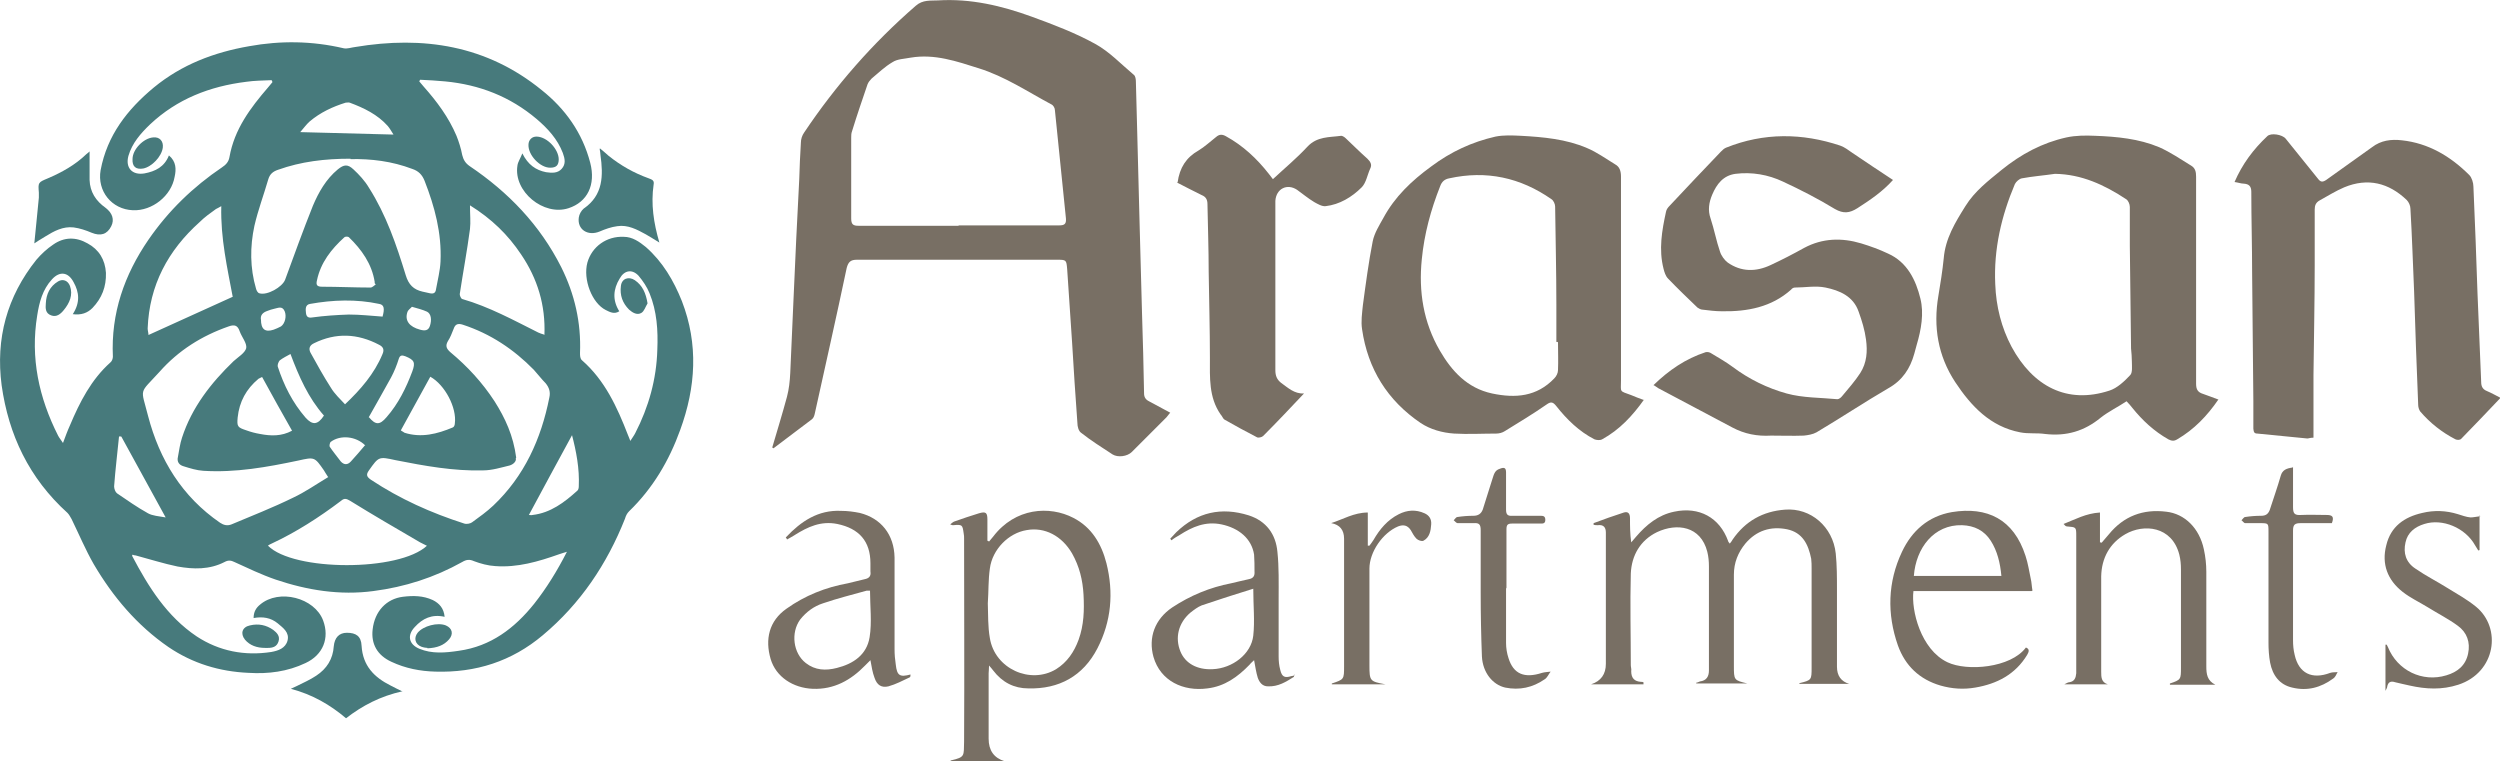 <?xml version="1.0" encoding="UTF-8"?>
<svg id="Layer_1" data-name="Layer 1" xmlns="http://www.w3.org/2000/svg" version="1.1" viewBox="0 0 611.2 186.1">
  <defs>
    <style>
      .cls-1 {
        fill: #477a7c;
      }

      .cls-1, .cls-2 {
        stroke-width: 0px;
      }

      .cls-2 {
        fill: #786f64;
      }
    </style>
  </defs>
  <path class="cls-2" d="M188.8,109.4c1.2-4.1,2.5-8.3,3.6-12.4.5-1.9.7-3.8.8-5.8.3-6,.5-12.1.8-18.1.4-9.8.9-19.5,1.4-29.3.1-3,.2-5.9.4-8.9,0-.9.3-1.8.8-2.5,7.7-11.5,16.8-21.9,27.3-31,1.7-1.5,3.6-1.2,5.4-1.3,8-.5,15.6,1.3,23,4,5.2,1.9,10.5,3.9,15.4,6.6,3.5,1.9,6.4,5,9.5,7.6.4.3.5,1.1.5,1.7.1,3.8.2,7.6.3,11.3.2,7.7.4,15.4.6,23.1.2,7.4.4,14.8.6,22.2.2,6.5.4,13.1.5,19.6,0,.9.4,1.5,1.2,1.9,1.7.9,3.3,1.8,5.2,2.8-.4.4-.6.8-.9,1.1-2.8,2.8-5.6,5.6-8.5,8.5-1.1,1.1-3.4,1.4-4.7.6-2.6-1.7-5.3-3.4-7.7-5.3-.6-.4-.9-1.5-.9-2.4-.5-6.6-.9-13.2-1.3-19.7-.4-6-.8-11.9-1.2-17.9-.2-2.3-.2-2.3-2.6-2.3-16.3,0-32.5,0-48.8,0-1.5,0-2.1.5-2.5,2-2.5,11.9-5.2,23.8-7.8,35.6-.1.5-.3,1.1-.7,1.4-3.1,2.4-6.3,4.7-9.4,7.1,0,0-.2-.1-.3-.2ZM234.3,55.1c8.2,0,16.5,0,24.7,0,1.3,0,1.7-.4,1.6-1.7-.9-8.8-1.8-17.7-2.7-26.5,0-.5-.4-1.2-.9-1.4-5.8-3.1-11.3-6.8-17.7-8.8-5.4-1.7-10.8-3.6-16.7-2.6-1.5.3-3.2.3-4.4,1.1-1.9,1.1-3.4,2.6-5.1,4-.4.4-.8.9-1,1.4-1.3,3.8-2.6,7.6-3.8,11.5-.2.5-.2,1.1-.2,1.6,0,6.6,0,13.1,0,19.7,0,1.5.5,1.8,1.8,1.8,8.2,0,16.4,0,24.5,0Z"/>
  <path class="cls-2" d="M542.4,97.6c-2.8,4.1-6,7.4-10.1,9.8-.8.5-1.4.4-2.2,0-3.5-2-6.3-4.6-8.8-7.7-.4-.5-.8-1-1.4-1.6-2.1,1.4-4.4,2.5-6.3,4-4,3.3-8.4,4.6-13.6,4-2-.3-4.1,0-6.1-.4-7.3-1.4-12-6.4-15.9-12.3-4.2-6.4-5.4-13.5-4.1-21.1.5-3,1-6.1,1.3-9.1.4-4.9,2.8-8.8,5.3-12.8,2.3-3.7,5.6-6.2,8.9-8.9,4.7-3.8,9.9-6.6,15.8-7.9,2.3-.5,4.7-.5,7-.4,5.3.2,10.7.7,15.7,2.8,2.7,1.2,5.2,2.9,7.8,4.5,1,.6,1.2,1.5,1.2,2.7,0,16.9,0,33.8,0,50.6,0,1.4.4,2.1,1.7,2.5,1.2.4,2.4.9,3.8,1.4ZM502.4,42.5c-2.7.4-5.4.6-8.1,1.1-.6.1-1.4.8-1.7,1.4-3.3,7.8-5.2,15.9-4.8,24.5.2,5.4,1.5,10.6,4,15.3,5.2,9.6,13.5,14.1,23.9,10.7,1.9-.6,3.7-2.3,5.1-3.8.6-.6.4-2.2.4-3.3,0-1.1-.1-2.1-.2-3.2-.1-8.4-.2-16.7-.3-25.1,0-3.2,0-6.3,0-9.5,0-.7-.4-1.6-.9-1.9-5.3-3.5-10.9-6.1-17.4-6.2Z"/>
  <path class="cls-2" d="M402,97.6c-2.9,4.1-6.1,7.5-10.3,9.8-.5.3-1.4.2-1.9,0-3.7-1.9-6.7-4.8-9.3-8.1-.8-1-1.3-1.2-2.4-.4-3.3,2.3-6.8,4.4-10.2,6.5-.6.4-1.4.6-2.1.6-3.4,0-6.9.2-10.3,0-2.9-.2-5.8-1-8.2-2.6-8.1-5.5-12.9-13.2-14.3-22.9-.3-1.9,0-3.9.2-5.9.7-5.2,1.4-10.5,2.4-15.6.4-2,1.6-3.9,2.6-5.7,2.8-5.2,6.9-9.1,11.7-12.6,4.8-3.6,10-6,15.7-7.3,2-.4,4.1-.3,6.2-.2,5.5.3,11.1.8,16.2,3,2.4,1,4.6,2.6,6.9,4,1.1.6,1.4,1.7,1.4,3,0,16.6,0,33.2,0,49.8,0,3-.5,2.5,2.5,3.6,1,.4,1.9.8,3.1,1.2ZM380.8,83.6c0,0-.2,0-.3,0,0-3.1,0-6.1,0-9.2,0-8-.2-15.9-.3-23.9,0-.6-.4-1.5-.9-1.8-7.6-5.3-15.9-7.1-25-5.1-1.1.2-1.8.8-2.2,1.9-2.3,5.8-3.9,11.7-4.5,17.9-.8,7.9.4,15.4,4.4,22.3,2.9,5,6.7,9.2,12.8,10.5,5.7,1.2,10.9.8,15.2-3.7.5-.5.9-1.3.9-2,.1-2.3,0-4.5,0-6.8Z"/>
  <path class="cls-2" d="M611.2,97.4c-3.2,3.4-6.4,6.7-9.5,9.9-.3.3-1,.3-1.4.1-3.3-1.7-6.2-4-8.6-6.8-.3-.4-.5-1.1-.5-1.6-.4-9.3-.7-18.5-1-27.8-.3-6.7-.5-13.5-.9-20.2,0-.7-.4-1.6-.9-2.1-4.4-4.2-9.5-5.5-15.3-3.1-2.1.9-4,2.1-6,3.2-.9.5-1.2,1.2-1.2,2.2,0,4.5,0,9.1,0,13.6,0,9-.2,17.9-.3,26.9,0,5.1,0,10.2,0,15.3-.8,0-1.2.2-1.5.2-4.1-.4-8.1-.8-12.2-1.2-.9,0-.9-.5-1-1.2,0-2.3,0-4.5,0-6.8-.1-10.4-.2-20.9-.3-31.3,0-6.6-.2-13.2-.2-19.8,0-1.4-.6-1.9-1.8-2-.7,0-1.5-.3-2.3-.4,1.9-4.4,4.6-8,8-11.2.9-.9,3.7-.4,4.5.6,2.6,3.3,5.3,6.5,7.9,9.8.6.8,1.1.9,2,.3,3.7-2.7,7.5-5.3,11.2-8,2.2-1.7,4.7-2,7.3-1.7,6.5.7,11.9,3.9,16.5,8.5.6.6,1,1.9,1,2.8.4,8.7.7,17.4,1,26.1.3,7.2.6,14.5.9,21.7,0,1.1.4,1.8,1.4,2.2,1.2.5,2.4,1.2,3.4,1.7Z"/>
  <path class="cls-2" d="M404.2,94.2c3.8-3.7,7.9-6.5,12.8-8.1.4-.1,1,0,1.4.3,1.8,1.1,3.6,2.1,5.2,3.3,4,3,8.5,5.2,13.2,6.5,4,1.1,8.3,1,12.4,1.4.4,0,.9-.4,1.2-.8,1.5-1.8,3.1-3.6,4.4-5.6,1.6-2.5,1.8-5.3,1.4-8.2-.3-2.3-1-4.6-1.8-6.8-1.3-3.8-4.7-5.2-8.1-5.9-2.4-.5-5,0-7.5,0-.3,0-.7.2-.9.5-4.8,4.3-10.7,5.4-16.9,5.3-1.6,0-3.2-.2-4.8-.4-.4,0-.9-.3-1.2-.5-2.4-2.3-4.9-4.7-7.2-7.1-.6-.6-.9-1.6-1.1-2.4-1.2-4.7-.4-9.3.6-13.9.1-.6.5-1.1.9-1.5,4.1-4.4,8.3-8.8,12.5-13.2.4-.4.8-.8,1.3-1,9.2-3.7,18.6-3.6,27.9-.5,1.1.4,2,1.1,3,1.8,3.3,2.2,6.5,4.4,9.9,6.6-2.6,2.9-5.6,4.9-8.7,6.9-1.9,1.2-3.4,1.4-5.5.2-4.1-2.5-8.4-4.7-12.7-6.7-3.6-1.7-7.6-2.4-11.6-1.9-3,.4-4.6,2.5-5.7,5.1-.8,1.9-1.1,3.8-.4,5.8.9,2.7,1.4,5.5,2.3,8.1.3,1,1.1,2.1,1.9,2.7,3.3,2.3,6.9,2.3,10.5.6,2.8-1.3,5.5-2.7,8.2-4.2,4.5-2.4,9.2-2.5,13.9-1.1,2.3.7,4.5,1.5,6.6,2.5,4.7,2.1,6.8,6.5,7.9,11,.9,3.6.2,7.6-.9,11.3-.2.7-.4,1.4-.6,2.2-1,3.6-2.9,6.5-6.3,8.4-6,3.5-11.7,7.3-17.6,10.8-.9.5-2.1.7-3.1.8-2.7.1-5.4,0-8,0-3.4.2-6.5-.4-9.5-2-6-3.2-12.1-6.4-18.1-9.6-.3-.2-.7-.5-1.2-.8Z"/>
  <path class="cls-2" d="M287.9,44.6c.5-3.6,2.1-6.1,5.1-7.8,1.5-.9,2.9-2.2,4.3-3.3.8-.7,1.5-.7,2.4-.2,4.2,2.3,7.6,5.5,10.5,9.2.3.4.6.8,1,1.3,2.9-2.7,5.8-5.1,8.4-7.9,2.4-2.6,5.4-2.3,8.3-2.7.3,0,.8.3,1.1.6,1.8,1.7,3.5,3.4,5.3,5,.7.7,1.2,1.4.7,2.4-.7,1.5-1,3.5-2.1,4.6-2.4,2.4-5.4,4.2-8.8,4.6-.9.1-1.9-.5-2.8-1-1.5-.9-2.8-2-4.2-3-2.4-1.6-5.1-.3-5.3,2.7,0,.3,0,.6,0,.9,0,13.5,0,27,0,40.5,0,1.4.4,2.3,1.4,3.1,1.7,1.2,3.2,2.7,5.6,2.6-3.3,3.5-6.6,7-10,10.4-.3.3-1.2.5-1.5.3-2.7-1.4-5.3-2.8-7.9-4.3-.4-.2-.6-.9-1-1.3-2.9-4.2-2.6-9-2.6-13.8,0-7-.2-14-.3-21,0-5.5-.2-11.1-.3-16.6,0-1.1-.4-1.8-1.4-2.2-2-1-4-2-6.1-3.1Z"/>
  <path class="cls-2" d="M401.8,167.3h-12.8q3.6-1.2,3.6-5c0-10.2,0-20.4,0-30.6,0-.5,0-1,0-1.5,0-1.2-.5-2-2-1.8-.3,0-.7,0-1-.1,0-.2,0-.4,0-.4,2.4-.9,4.9-1.8,7.4-2.6,1-.3,1.5.2,1.5,1.4,0,1.9,0,3.8.3,5.9.4-.5.8-.9,1.2-1.4,2.5-2.9,5.4-5.3,9.3-6.1,6.1-1.3,11.1,1.4,13.2,7.2,0,.2.2.3.4.6.3-.4.5-.6.7-1,3.1-4.5,7.4-6.9,12.8-7.3,6.3-.5,11.7,4.2,12.4,10.7.3,2.9.3,5.9.3,8.9,0,6.3,0,12.5,0,18.8q0,3.3,3,4.2h-12.2c0-.1,0-.2.1-.2,2.9-.7,2.9-.8,2.9-3.8,0-8.1,0-16.1,0-24.2,0-.8,0-1.6-.1-2.4-.7-3.5-2.1-6.4-5.9-7.2-4-.8-7.5.3-10.2,3.5-1.8,2.2-2.8,4.7-2.8,7.6,0,7.4,0,14.8,0,22.2,0,3.6,0,3.6,3.3,4.4h-12.5v-.2c.3,0,.6-.2.9-.3,1.6-.2,2.2-1.2,2.2-2.7,0-3.9,0-7.8,0-11.6,0-4.6,0-9.2,0-13.8,0-1.2-.1-2.4-.4-3.6-1.6-6.3-7.4-7.1-12.3-4.8-4.1,2-6.2,5.7-6.4,10.1-.2,7.5,0,14.9,0,22.4,0,.5.2,1,.1,1.5,0,1.7.8,2.5,2.4,2.6.2,0,.4,0,.6.1,0,0,0,.1,0,.2Z"/>
  <path class="cls-2" d="M245.6,186.1h-13.2c0-.2,0-.2.1-.2,3.5-.8,3.1-1.1,3.2-4.6.1-16.5,0-33.1,0-49.6,0-.4,0-.9-.1-1.3-.3-2.1-.3-2.2-2.6-2-.1,0-.3,0-.7-.2.4-.3.7-.6,1-.7,2-.7,4-1.4,6-2,1.7-.5,2.1-.2,2.1,1.5,0,1.7,0,3.5,0,5.2.1,0,.3.1.4.2.3-.4.7-.8,1-1.2,5.4-7.1,13.8-7.6,19.6-4.6,4.5,2.3,6.9,6.4,8.1,11.1,1.8,7.2,1.2,14.2-2.2,20.8-3.5,6.8-9.4,10-16.9,9.8-3.5,0-6.4-1.5-8.6-4.4-.2-.3-.5-.6-1-1.2,0,.9-.1,1.4-.1,1.9,0,5.3,0,10.7,0,16q0,4.3,3.9,5.5ZM241.5,147.5c.1,2.8,0,5.7.5,8.5,1.2,7.5,9.9,11.4,16.2,7.6,2.7-1.7,4.4-4.2,5.5-7.2,1.3-3.6,1.4-7.2,1.2-11-.2-3.6-1-6.9-2.8-10.1-2.5-4.3-6.7-6.5-11.1-5.7-4.4.7-8.4,4.7-9,9.4-.4,2.8-.3,5.6-.5,8.5Z"/>
  <path class="cls-2" d="M541.5,167.4h-11c0-.1,0-.3,0-.3,2.7-.9,2.7-1,2.7-3.9,0-8,0-16,0-24,0-1.2-.1-2.4-.4-3.6-1.8-7-8.7-7.6-13.2-5-3.8,2.2-5.8,5.8-5.9,10.3,0,7.8,0,15.5,0,23.3,0,1.3,0,2.6,1.6,3.1h-10.6c.6-.3.9-.5,1.2-.5,1.3-.2,1.6-1.1,1.7-2.2,0-1.5,0-3,0-4.5,0-9.7,0-19.4,0-29,0-2.3,0-2.2-2.3-2.4-.3,0-.5-.3-.8-.6,2.8-1.1,5.5-2.6,8.9-2.8v7.3c.1,0,.3,0,.4.1.6-.7,1.2-1.4,1.8-2.1,3.6-4.4,8.3-6.2,14-5.5,4.5.5,8.1,4,9.2,9.2.4,1.8.6,3.7.6,5.5,0,7.7,0,15.4,0,23.1,0,1.9.2,3.5,2.2,4.5Z"/>
  <path class="cls-2" d="M496.7,144.5h-28.9c-.6,4.7,1.8,14.3,8.3,17.4,4.8,2.3,15.5,1.4,19.2-3.6,1,.4.7,1.1.3,1.8-2.9,4.8-7.4,7.1-12.7,8-2.9.5-5.7.3-8.5-.5-5.1-1.5-8.6-4.8-10.4-9.8-2.7-7.7-2.5-15.5,1-22.9,2.4-5.1,6.4-8.7,12.2-9.7,8.6-1.4,15.1,1.7,18,10.7.6,1.8.9,3.8,1.3,5.7.2.8.2,1.7.4,2.8ZM467.9,140.8h21.4c-.3-3.2-1-6.1-2.6-8.6-1.6-2.5-4-3.7-7-3.8-6.9-.2-11.3,5.6-11.8,12.4Z"/>
  <path class="cls-2" d="M192.2,131.3c3.6-3.8,7.8-6.7,13.5-6.4,1.5,0,3,.2,4.5.5,5.2,1.3,8.4,5.3,8.5,10.9,0,7.5,0,14.9,0,22.4,0,1.3.1,2.5.3,3.8.3,2.7,1,3.1,3.6,2.4,0,.3,0,.6-.2.7-1.7.8-3.4,1.7-5.2,2.2-1.7.4-2.8-.3-3.4-2.1-.5-1.3-.7-2.7-1-4.3-.5.5-.9.9-1.3,1.3-3.5,3.6-7.6,5.9-12.8,5.7-4.8-.2-9-2.9-10.3-7.3-1.4-4.8-.4-9.3,3.9-12.3,4.5-3.2,9.5-5.2,15-6.2,1.4-.3,2.7-.7,4.1-1,1-.2,1.6-.7,1.4-1.9,0-.6,0-1.3,0-2,0-5.4-2.8-8.5-8.1-9.6-4-.8-7.2.7-10.4,2.7-.6.4-1.2.7-1.9,1.1,0-.2-.2-.3-.3-.5ZM212.7,144.4c-.3,0-.6,0-.8,0-3.6,1-7.2,1.9-10.7,3.1-2.2.7-4.1,2.1-5.6,4-2.3,3.2-1.7,8.2,1.4,10.6,2.3,1.8,4.9,1.9,7.6,1.2,4-1,7.3-3.2,8-7.5.6-3.7.1-7.6.1-11.5Z"/>
  <path class="cls-2" d="M316.4,164.8c0,.3,0,.6-.1.7-1.9,1.2-3.8,2.4-6.3,2.3-1.4,0-2.1-1-2.5-2.1-.4-1.3-.6-2.7-.9-4.3-.4.4-.8.7-1.1,1.1-2.9,3-6.1,5.3-10.3,5.8-5.9.8-11.5-1.8-13.2-7.7-1.3-4.7.3-9.2,4.6-12.1,4.4-2.9,9.2-4.9,14.4-5.9,1.4-.3,2.8-.7,4.3-1,1.1-.2,1.5-.8,1.4-1.9,0-1.4,0-2.7-.1-4.1-.6-3.9-3.7-6.5-8-7.4-3.9-.8-7.1.6-10.2,2.6-.7.4-1.4.8-2,1.3-.1-.1-.2-.3-.3-.4.5-.5,1-1.1,1.5-1.6,5.1-4.9,11-6.2,17.7-4.1,4.3,1.4,6.6,4.6,7,8.9.4,3.8.3,7.6.3,11.5,0,4.7,0,9.4,0,14.1,0,1.1.1,2.2.4,3.3.4,1.7,1.1,2,2.7,1.5.2,0,.5-.1.8-.2ZM306.5,143.9c-4.5,1.4-8.6,2.7-12.7,4.1-1,.4-1.9,1.1-2.8,1.8-2.9,2.5-3.8,6.1-2.4,9.5,1.2,2.9,4.1,4.5,7.9,4.3,4.8-.2,9.4-3.7,9.9-8.2.4-3.6,0-7.3,0-11.6Z"/>
  <path class="cls-2" d="M606.2,126v8.5c0,0-.2,0-.3.1-.3-.4-.5-.9-.8-1.3-2.4-4.3-8-6.6-12.4-5.2-2.3.7-4.1,2.1-4.6,4.5-.6,2.6.1,4.9,2.4,6.4,2.6,1.8,5.4,3.2,8.1,4.9,2.3,1.4,4.6,2.7,6.7,4.4,6.4,5.2,4.9,16.1-4.3,19.1-4,1.3-7.9,1.1-11.9.2-1.2-.3-2.4-.5-3.5-.8-1.2-.4-1.8,0-2,1.2,0,.2-.2.4-.4.9v-11.3c.1,0,.2,0,.3,0,.1.2.2.4.3.6,2.3,5.7,8.4,8.7,14.3,6.9,2.7-.8,4.7-2.4,5.3-5.3.6-2.8-.3-5.2-2.5-6.8-2.3-1.7-4.9-3-7.3-4.5-2.1-1.3-4.3-2.3-6.2-3.8-3.7-2.9-5.2-6.8-4-11.4,1.1-4.6,4.4-6.9,8.8-7.9,2.9-.7,5.8-.6,8.7.3,1,.3,2,.7,3.1.8.7,0,1.5-.2,2.4-.3Z"/>
  <path class="cls-2" d="M368.2,143.7c0,4.5,0,9,0,13.5,0,1.2.2,2.5.6,3.7,1.2,3.9,3.9,5,8.2,3.6.7-.2,1.4-.2,2.1-.3-.5.6-.8,1.5-1.5,1.9-2.9,2-6.1,2.7-9.6,2-3.1-.7-5.5-3.7-5.7-7.6-.2-5.2-.3-10.4-.3-15.5,0-5.1,0-10.3,0-15.4,0-1.4-.4-1.8-1.7-1.7-1.3,0-2.6,0-3.9,0-.4,0-.7-.5-1-.7.3-.3.6-.8.9-.8,1.3-.2,2.6-.3,3.9-.3,1.2,0,1.9-.5,2.3-1.5.8-2.4,1.5-4.9,2.3-7.3.4-1.1.5-2.3,1.9-2.7,1-.4,1.5-.3,1.5.9,0,3,0,6,0,9.1,0,1.2.4,1.6,1.6,1.5,2.2,0,4.4,0,6.7,0,.7,0,1.3,0,1.3,1,0,1-.7.9-1.3.9-2.3,0-4.5,0-6.8,0-1.1,0-1.4.3-1.4,1.4,0,4.8,0,9.7,0,14.5Z"/>
  <path class="cls-2" d="M560.6,114.1c0,3.4,0,6.6,0,9.9,0,1.6.4,2,2,1.9,2.1-.1,4.1,0,6.2,0,1.4,0,1.9.4,1.3,2-2.5,0-5.1,0-7.6,0-1.4,0-1.9.3-1.9,1.8,0,8.9,0,17.8,0,26.8,0,1.2.1,2.4.4,3.6,1,4.5,4.2,6.1,8.7,4.4.6-.2,1.2-.1,1.8-.2-.3.6-.6,1.3-1.1,1.6-3,2.2-6.3,3.1-10,2.2-3.1-.7-4.8-3-5.4-6.1-.3-1.6-.4-3.3-.4-4.9,0-9,0-18,0-27.1,0-2.1,0-2.1-2.1-2.1-1.2,0-2.4,0-3.6,0-.3,0-.6-.5-.9-.7.3-.3.6-.8.9-.8,1.3-.2,2.6-.3,3.9-.3,1.1,0,1.7-.4,2.1-1.4.9-2.8,1.9-5.6,2.7-8.4.4-1.4,1.4-1.8,2.9-2Z"/>
  <path class="cls-2" d="M325.4,127.9c2.9-.9,5.6-2.6,9-2.6v8.1h.4c.3-.4.7-.9,1-1.4,1.5-2.6,3.4-4.9,6.2-6.3,2-1,4.1-1.2,6.3-.2,1.1.5,1.7,1.4,1.6,2.7-.1,1.6-.4,3.2-1.9,4-.4.2-1.3-.1-1.7-.5-.6-.6-1-1.4-1.4-2.1-.8-1.2-1.8-1.4-3.1-.9-3.8,1.6-7,6.3-7,10.3,0,7.9,0,15.7,0,23.6,0,3.9.1,4,3.9,4.7h-13.1s0-.2,0-.2c3-1,3-1,3-4.2,0-10.4,0-20.8,0-31.2q0-3.2-3.1-3.8Z"/>
  <g>
    <path class="cls-1" d="M17.8,76.8c1.8-2.8,1.6-5.3.2-7.8-1.3-2.5-3.4-2.8-5.3-.7-2.3,2.5-3.1,5.6-3.6,8.8-1.7,10.4.4,20.1,5.1,29.4.3.6.7,1,1.2,1.8.6-1.6,1.1-3,1.7-4.3,2.4-5.7,5.2-11.2,9.9-15.4.4-.3.6-1,.6-1.4-.5-10.6,2.8-20,8.7-28.6,4.9-7.1,10.9-12.9,18-17.7.9-.6,1.6-1.3,1.8-2.5,1.2-6.8,5.1-12,9.5-17.1.3-.4.7-.8,1-1.2,0-.2-.1-.3-.2-.5-2.1.1-4.2.1-6.2.4-8.9,1.1-16.9,4.2-23.5,10.4-2.3,2.2-4.4,4.6-5.3,7.7-.8,2.9.9,4.8,3.9,4.3,2.7-.5,4.9-1.6,6-4.4,1.8,1.5,1.8,3.4,1.4,5.2-.8,4.7-5.5,8.4-10.2,8.2-5.2-.2-8.8-4.7-7.9-9.8,1.6-8.5,6.5-14.8,13-20.2,6.8-5.6,14.7-8.6,23.3-10.1,7.7-1.4,15.4-1.3,23.1.5.9.2,1.9-.2,2.8-.3,16.7-2.8,32.2-.4,45.6,10.5,5.8,4.6,10,10.5,11.9,17.8,1.4,5.4-.7,9.6-5.3,11.1-6.1,2-13.5-4.1-12.5-10.4.1-.9.7-1.7,1.2-3,1.4,2.8,3.3,4.1,5.8,4.6,1.4.2,2.8.3,3.8-.8,1.1-1.2.8-2.5.3-3.9-1.3-3.4-3.7-6-6.4-8.3-6.5-5.5-14-8.4-22.4-9.2-2-.2-4.1-.3-6.1-.4l-.2.4c.4.4.7.9,1.1,1.3,3.2,3.6,6.1,7.5,8,12,.6,1.5,1.1,3.1,1.4,4.7.3,1.2.8,2,1.8,2.7,9.5,6.4,17.2,14.4,22.4,24.7,3.3,6.6,4.9,13.6,4.6,21,0,.6,0,1.4.5,1.8,5.6,4.9,8.6,11.5,11.2,18.2.2.4.3.8.6,1.5.5-.8.9-1.3,1.2-1.9,3.3-6.4,5.2-13.2,5.4-20.4.2-4.7-.1-9.4-1.9-13.8-.6-1.5-1.6-3-2.7-4.3-1.6-1.7-3.5-1.3-4.6.7-1.6,2.6-1.8,5.3-.1,8-1.2.8-2.3.2-3.3-.3-3.4-1.7-5.6-7.5-4.5-11.6,1.1-3.9,4.7-6.5,8.9-6.3,2.1,0,3.8,1.2,5.4,2.5,4.1,3.6,6.8,8.2,8.8,13.2,4.1,10.6,3.4,21.1-.4,31.5-2.7,7.5-6.7,14.3-12.5,19.9-.5.5-.8,1.1-1,1.8-4.4,11.1-10.9,20.8-20.1,28.5-7.6,6.4-16.4,9.2-26.3,8.9-3.7-.1-7.3-.8-10.7-2.4-3.5-1.6-5-4.4-4.6-7.9.5-4.5,3.4-7.5,7.4-8,2.5-.3,4.9-.3,7.3.8,1.6.8,2.7,2,2.9,4.1-3.1-.7-5.4.4-7.3,2.5-1.9,2-1.5,4.2,1.1,5.3,3.1,1.3,6.4,1,9.7.5,7.8-1.1,13.6-5.5,18.4-11.5,3-3.8,5.6-8,8-12.7-.9.3-1.4.4-1.9.6-5.1,1.8-10.2,3.3-15.6,2.9-1.8-.1-3.6-.6-5.2-1.2-1.1-.5-1.9-.4-2.9.2-6.8,3.8-14,6.1-21.7,7.1-8.2,1.1-16.2-.2-23.9-2.8-3.5-1.2-6.8-2.8-10.1-4.3-.8-.4-1.5-.5-2.4,0-3.7,1.9-7.6,1.8-11.5,1.1-3.4-.7-6.8-1.8-10.2-2.7-.3,0-.6-.1-.8-.2,0,.2-.2.3-.1.3,4,7.6,8.5,14.8,15.8,19.7,5.5,3.6,11.7,4.8,18.2,3.8,1.7-.3,3.5-.9,4-2.8.5-2-1.1-3.1-2.4-4.2-1.7-1.4-3.7-1.7-5.9-1.3,0-1.5.6-2.5,1.6-3.3,4.6-3.9,13.3-1.7,15.4,3.9,1.6,4.3,0,8.4-4.3,10.4-4.4,2.1-9.1,2.7-13.9,2.4-7.1-.3-13.7-2.3-19.6-6.3-7.7-5.3-13.6-12.3-18.3-20.3-2-3.5-3.6-7.3-5.4-11-.3-.5-.6-1.1-1-1.5C7.1,116.9,2.1,106.3.4,94.2c-1.5-11.4,1.3-21.7,8.5-30.7,1.2-1.4,2.6-2.7,4.1-3.7,2.7-1.9,5.6-1.9,8.4-.3,2.8,1.5,4.3,4,4.5,7.2.1,3.4-1,6.2-3.3,8.6-1.2,1.2-2.7,1.8-4.9,1.5ZM85.7,38.8c-6.3,0-12.1.7-17.7,2.7-1.2.4-2,1-2.4,2.3-1.1,3.8-2.5,7.5-3.4,11.4-1.1,5.1-1.1,10.3.4,15.4.1.4.4,1,.8,1.1,1.9.6,5.6-1.5,6.3-3.3,2.2-6,4.4-12.1,6.8-18.1,1.4-3.3,3.2-6.5,6.1-8.9,1.5-1.2,2.4-1.3,3.8,0,1.4,1.3,2.8,2.8,3.8,4.5,4.2,6.6,6.7,13.9,9,21.4.7,2.3,1.9,3.5,4.1,4,.6.1,1.2.3,1.8.4.9.2,1.4-.1,1.5-1,.4-2.3,1-4.5,1.1-6.8.3-6.9-1.4-13.3-3.9-19.7-.6-1.5-1.5-2.4-3-2.9-5-1.9-10.1-2.5-15.1-2.4ZM80.2,116.6c-.5-.8-.8-1.2-1-1.6-2.3-3.3-2.3-3.3-6.3-2.4-7.6,1.6-15.3,3-23.2,2.5-1.6-.1-3.2-.6-4.8-1.1-1.1-.3-1.7-1.1-1.4-2.3.3-1.6.5-3.2,1-4.7,2.4-7.4,7.1-13.4,12.6-18.7,1.1-1,2.8-2,3.1-3.2.2-1.2-1.1-2.7-1.6-4.1-.5-1.5-1.3-1.7-2.7-1.2-6.6,2.3-12.3,5.9-16.9,11.1-5.1,5.6-4.6,3.7-2.8,10.8,2.8,10.7,8.3,19.7,17.6,26.1.9.6,1.8.8,2.8.4,5-2.1,10.1-4.1,15-6.5,3-1.4,5.7-3.3,8.7-5.1ZM126.1,112c.2.7-.5,1.5-1.5,1.8-2.1.5-4.3,1.2-6.5,1.2-7.2.2-14.3-1.1-21.4-2.5-4.1-.9-4.1-.9-6.5,2.5-.8,1.1-.5,1.6.5,2.3,7.1,4.7,14.7,8.1,22.8,10.7.6.2,1.5,0,1.9-.3,1.8-1.3,3.6-2.6,5.2-4.1,7.6-7.2,11.7-16.3,13.7-26.4.3-1.3,0-2.4-.9-3.5-1-1-1.9-2.2-2.9-3.3-4.9-5-10.6-8.8-17.3-11-1.2-.4-1.9-.2-2.3,1-.4,1-.8,2.1-1.4,3-.7,1.2-.3,1.9.6,2.7,4.2,3.5,7.8,7.4,10.8,12,2.6,4.1,4.6,8.4,5.3,13.8ZM56.9,72.6c-1.3-7-3-14.3-2.8-22.2-.5.3-.9.5-1.3.7-1.4,1-2.8,2-4,3.2-7.7,6.9-12.3,15.4-12.7,26,0,.5.2,1.1.2,1.6,6.9-3.1,13.6-6.2,20.5-9.3ZM133.1,81.9c.3-7.3-1.7-13.8-5.7-19.7-3.2-4.8-7.2-8.7-12.5-12,0,2.2.2,4.1,0,5.8-.7,5.3-1.7,10.6-2.5,15.9,0,.4.3,1.1.6,1.2,6.6,1.9,12.6,5.2,18.6,8.2.4.2.8.3,1.4.5ZM104.3,133.4c-.7-.4-1.5-.7-2.1-1.1-5.5-3.2-11-6.4-16.5-9.8-1-.6-1.5-.8-2.4,0-5.3,4-10.9,7.6-16.9,10.4-.3.1-.6.3-.9.5,6.2,6.3,32.1,6.4,38.9,0ZM84.3,98.9c3.9-3.7,7.2-7.5,9.2-12.3.5-1.1.2-1.8-.8-2.3-5.3-2.8-10.6-3-15.9-.4-1.1.5-1.4,1.3-.9,2.3,1.6,2.9,3.2,5.8,5,8.6.9,1.5,2.2,2.7,3.5,4.1ZM91.8,69.5c0-.1-.2-.2-.2-.3,0-.1,0-.2,0-.3-.7-4.4-3.2-7.9-6.3-10.9-.2-.2-.9-.2-1.1,0-3.2,2.9-5.8,6.2-6.7,10.5-.3,1.2,0,1.6,1.3,1.6,3.9,0,7.9.2,11.8.2.4,0,.9-.5,1.3-.8ZM64,92.2c-.4.2-.6.3-.8.4-3,2.5-4.7,5.6-5.1,9.5-.2,2.2,0,2.4,2.1,3.1,1.1.4,2.2.7,3.4.9,2.6.5,5.2.6,7.8-.8-2.5-4.4-4.9-8.7-7.3-13.1ZM98.1,105.3c.4.2.6.4.8.5,4.1,1.3,8,.3,11.8-1.3.3-.1.5-.6.5-1,.5-3.8-2.4-9.4-6-11.4-2.4,4.4-4.8,8.7-7.2,13.1ZM73.4,32.3c7.8.2,15.2.4,22.8.6-.5-.8-.9-1.5-1.4-2.1-2.5-2.8-5.8-4.4-9.3-5.7-.3-.1-.7,0-1,0-3.2,1-6.2,2.4-8.8,4.6-.8.7-1.5,1.7-2.3,2.6ZM29.6,106.7c-.2,0-.3,0-.5,0-.4,4.1-.9,8.1-1.2,12.2,0,.6.3,1.4.7,1.7,2.5,1.7,4.9,3.4,7.6,4.9,1.1.6,2.6.7,4.3,1-3.8-6.9-7.3-13.3-10.8-19.7ZM139.9,106.3c-3.6,6.6-7.1,13.1-10.6,19.6.4,0,.6.1.9,0,4.4-.5,7.8-3.1,10.9-5.9.3-.2.4-.7.4-1.1.2-4.3-.6-8.5-1.7-12.7ZM90.2,102c1.6,1.9,2.6,2,4.3,0,2.9-3.3,4.8-7.2,6.3-11.2.8-2.2.5-2.8-1.7-3.7-.8-.3-1.3-.3-1.6.6-.5,1.6-1.1,3.1-1.9,4.6-1.8,3.3-3.6,6.4-5.5,9.8ZM71.1,86.5c-1.1.6-1.9,1-2.7,1.6-.3.3-.6,1.1-.5,1.5,1.5,4.6,3.6,8.8,6.8,12.5,1.7,1.9,3,1.8,4.5-.5-3.8-4.3-6.1-9.5-8.2-15.1ZM93.5,77.5c.6-2.1.4-3-.8-3.2-5.6-1.2-11.3-1-16.9,0-1.2.2-1.1,1.3-1,2.2.1.9.5,1.3,1.6,1.1,2.9-.4,5.9-.6,8.9-.7,2.7,0,5.4.3,8.2.5ZM89.3,108.9c-2.3-2.3-6.1-2.6-8.4-.9-.3.2-.4,1-.3,1.2.8,1.2,1.8,2.4,2.7,3.6.8.9,1.7.9,2.5,0,1.2-1.3,2.3-2.6,3.4-3.9ZM100.8,74.9c-.4.5-1,.8-1.2,1.4-.7,2.1.5,3.6,3.1,4.3,1.1.3,2,.3,2.4-.9.5-1.5.3-3-.7-3.5-1.1-.5-2.3-.8-3.7-1.2ZM63.8,78.1c0,2.4,1,3.2,3.1,2.5.6-.2,1.2-.5,1.8-.8,1-.7,1.4-2.5.9-3.7-.6-1.4-1.6-.8-2.6-.6-.5.1-1.1.3-1.6.5-1.2.4-1.8,1.1-1.6,2.2Z"/>
    <path class="cls-1" d="M98.4,169c-5.4,1.2-9.8,3.5-13.8,6.6-3.9-3.3-8.2-5.8-13.5-7.2.6-.3,1.1-.5,1.5-.7,1.6-.8,3.2-1.5,4.7-2.5,2.6-1.7,4.1-4.1,4.3-7.2.2-2.1,1.3-3.3,3.2-3.3,2.2,0,3.5.8,3.6,3.2.3,4.9,3.1,7.7,7.1,9.7.9.5,1.8.9,3,1.5Z"/>
    <path class="cls-1" d="M146.7,36.3c.9.7,1.5,1.3,2.1,1.8,3,2.4,6.2,4.2,9.8,5.5.8.3,1.4.5,1.2,1.5-.7,4.8,0,9.4,1.4,14.2-1.2-.7-2.2-1.4-3.3-2-2.2-1.2-4.4-2.4-7-2-1.5.2-2.9.7-4.3,1.3-2.9,1.2-5.5-.5-5.1-3.4.1-.8.6-1.7,1.2-2.2,4.8-3.3,4.8-8.1,4.1-13.1,0-.4-.1-.8-.2-1.5Z"/>
    <path class="cls-1" d="M8.4,59.4c.4-3.6.7-7.4,1.1-11.1,0-.4,0-.8,0-1.2-.2-2.5-.2-2.5,2.2-3.5,3.5-1.5,6.7-3.3,9.4-5.9.3-.3.7-.5.8-.7,0,2.3,0,4.6,0,7,.1,2.9,1.5,5.1,3.9,6.8,1.7,1.3,2.2,2.9,1.4,4.5-1,2-2.6,2.5-4.8,1.6-1.4-.6-2.9-1.1-4.4-1.3-2.6-.3-4.8.9-6.9,2.2-1,.6-2,1.2-2.7,1.7Z"/>
    <path class="cls-1" d="M32.4,38.9c0-2.4,2.7-5.1,5-5.3,1.6-.2,2.6.9,2.4,2.5-.3,2.2-2.7,4.7-4.8,5.1-1.8.3-2.7-.5-2.6-2.3Z"/>
    <path class="cls-1" d="M158.3,74.2c-.5.8-.8,1.9-1.5,2.3-1,.6-2.1,0-3-.8-1.6-1.6-2.3-3.5-2-5.8.2-1.8,1.9-2.4,3.4-1.4,1.9,1.3,2.7,3.2,3.1,5.6Z"/>
    <path class="cls-1" d="M104.5,158.4c-.3,0-1-.1-1.5-.3-1.5-.6-1.9-2.1-.9-3.4,1.4-1.7,4.9-2.6,6.9-1.8,1.6.7,1.9,2.1.8,3.4-1.3,1.5-3,2.1-5.3,2.2Z"/>
    <path class="cls-1" d="M136.6,38.9c0,1.5-.6,2.1-2.1,2.1-2.5,0-5.4-3.1-5.3-5.6,0-1.2.9-2.1,2.1-2,2.5.1,5.3,3.1,5.3,5.6Z"/>
    <path class="cls-1" d="M11.2,74.2c.1-2.3,1-4.2,3-5.4,1.2-.7,2.4-.2,2.9,1.1.8,2.2-.1,4.2-1.5,5.9-.8,1-1.8,1.8-3.1,1.3-1.4-.5-1.4-1.7-1.3-2.9Z"/>
    <path class="cls-1" d="M64.8,158.4c-2,0-3.7-.6-4.9-2-1.2-1.5-.7-3.1,1.2-3.5,2.1-.5,4-.1,5.7,1.1.9.7,1.7,1.5,1.3,2.8-.4,1.3-1.4,1.6-2.6,1.6-.3,0-.5,0-.7,0Z"/>
  </g>
</svg>